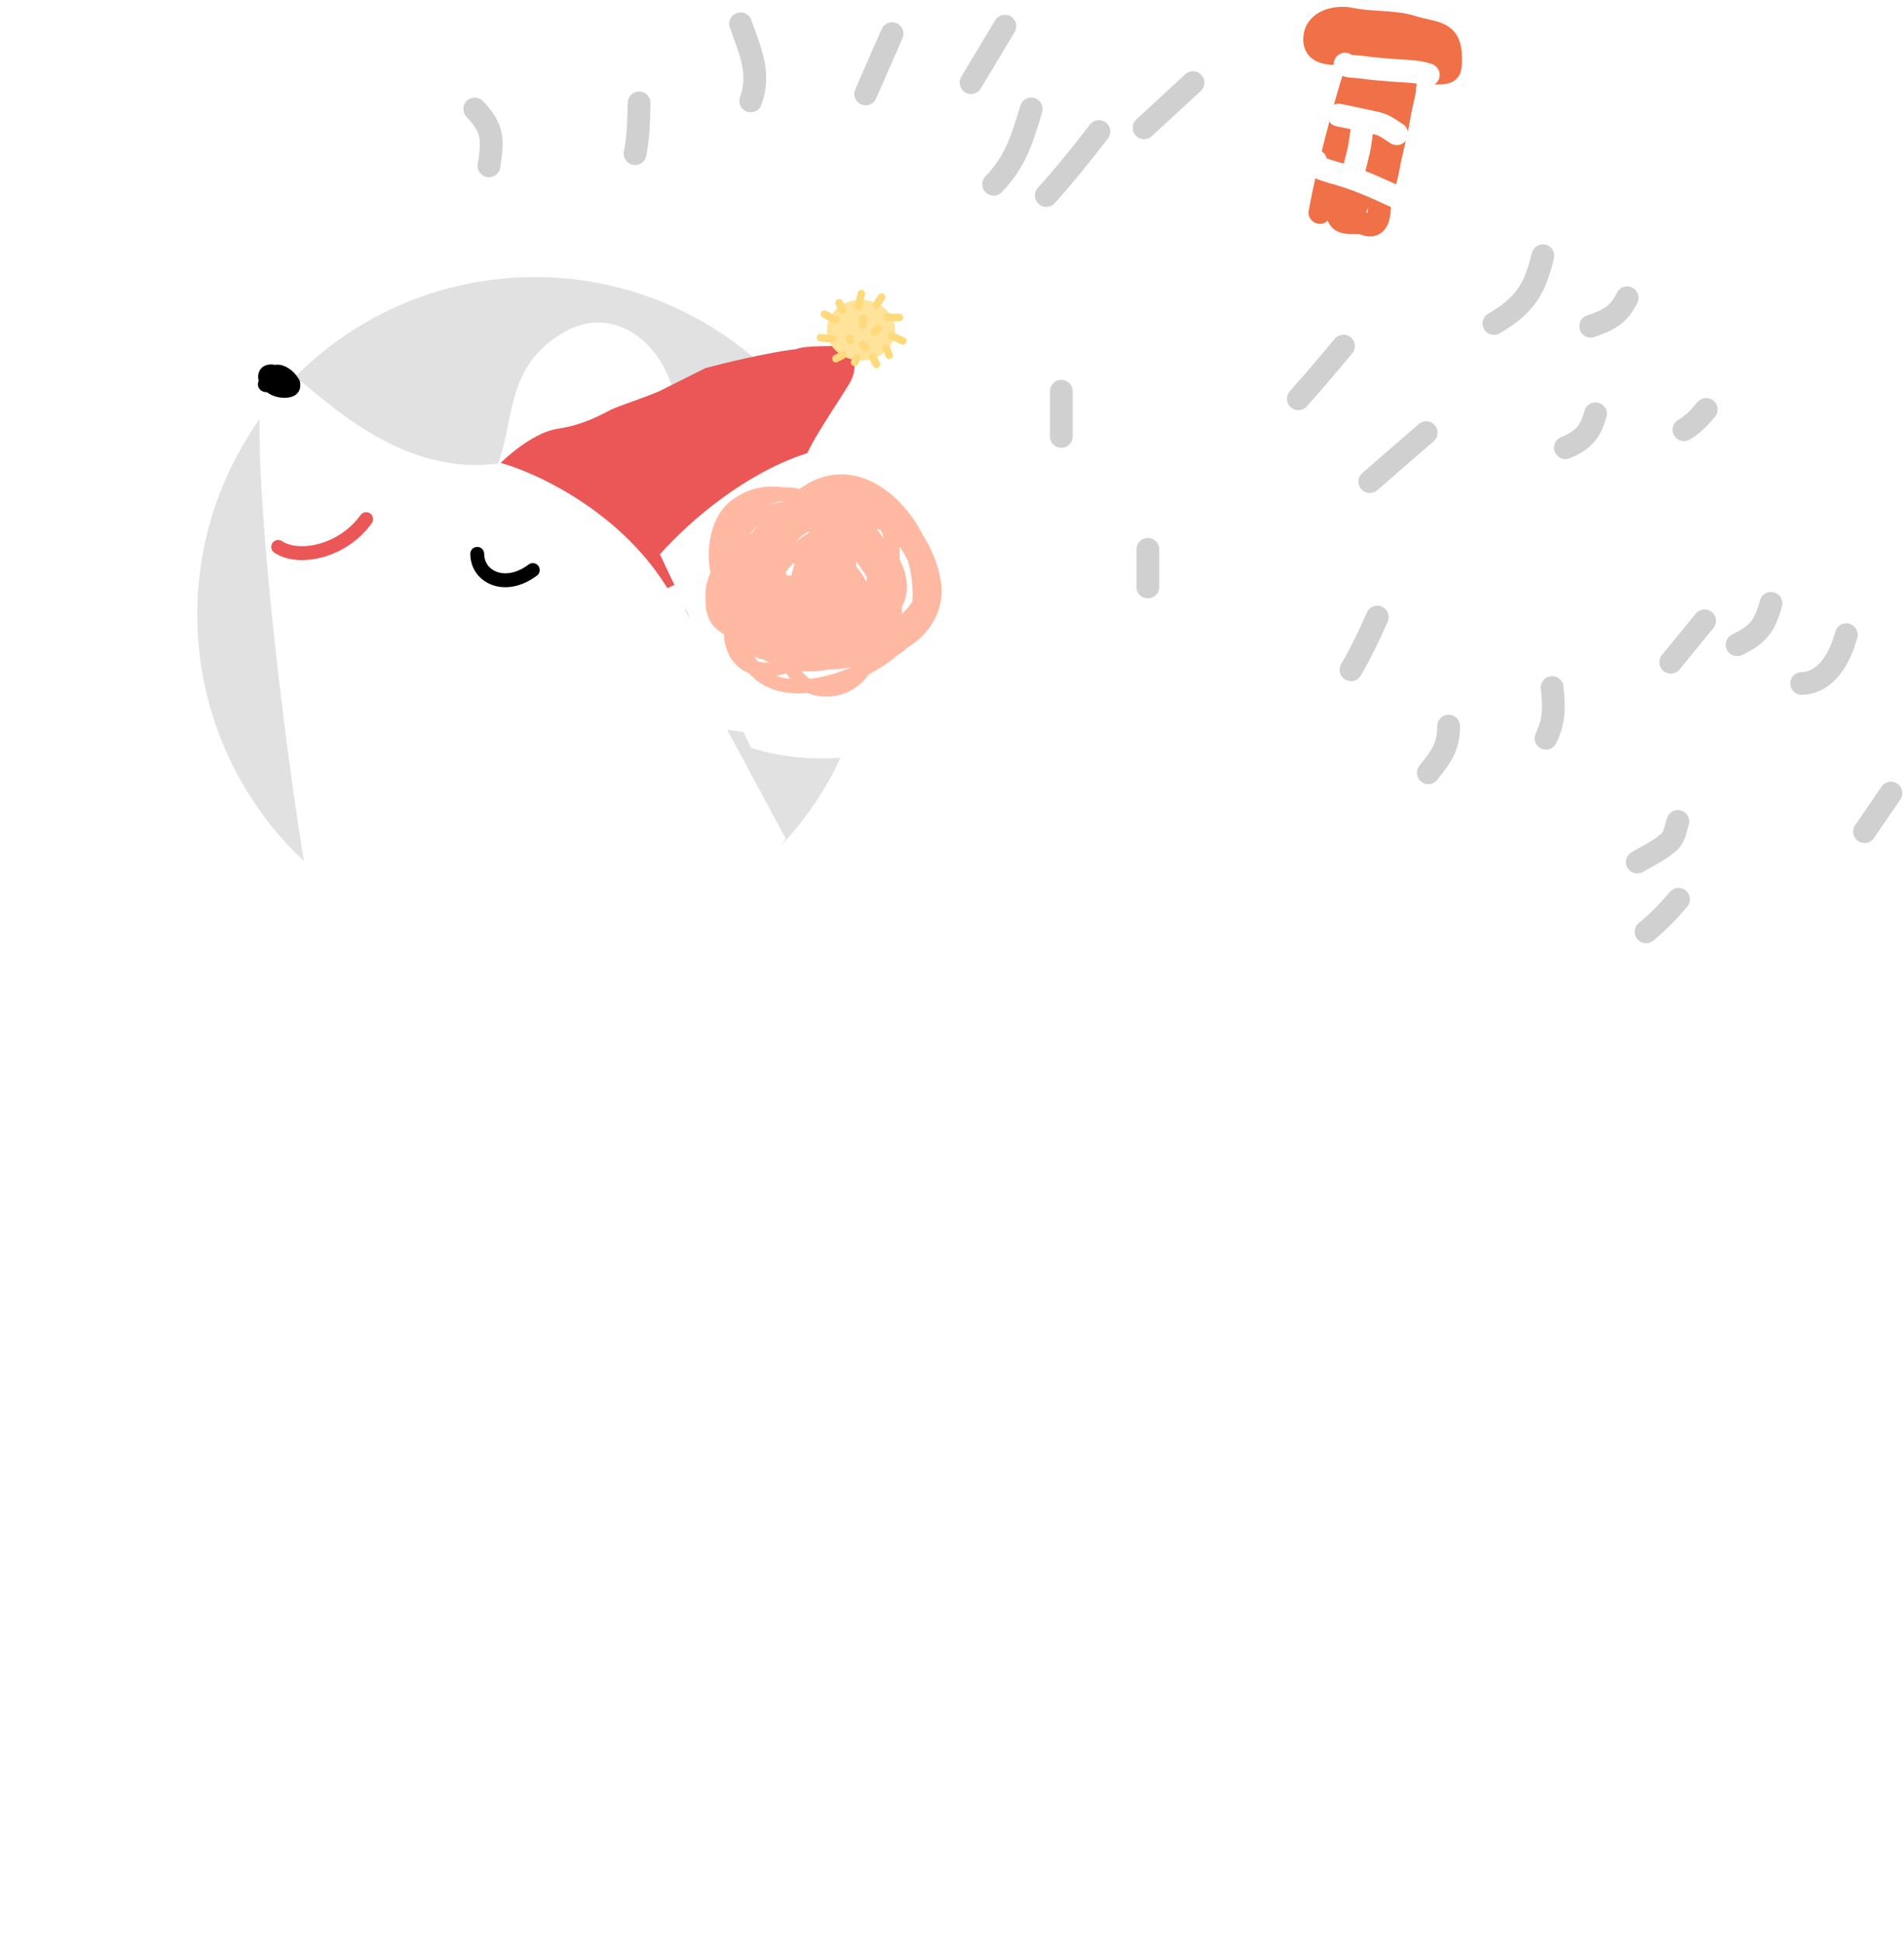 <?xml version="1.0" encoding="UTF-8"?> <svg xmlns="http://www.w3.org/2000/svg" width="251" height="256" viewBox="0 0 251 256" fill="none"><path d="M250 130.5C250 114.085 246.767 97.83 240.485 82.665C234.203 67.499 224.996 53.719 213.388 42.112C201.781 30.504 188.001 21.297 172.835 15.015C157.67 8.733 141.415 5.5 125 5.5C108.585 5.5 92.33 8.733 77.165 15.015C61.999 21.297 48.219 30.504 36.612 42.112C25.004 53.719 15.797 67.499 9.515 82.665C3.233 97.83 -1.43506e-06 114.085 0 130.5L125 130.5H250Z" fill="white"></path><path d="M130.986 24.277C133.87 21.307 134.768 18.282 135.945 14.358" stroke="#D0D0D0" stroke-width="3" stroke-linecap="round"></path><path d="M137.928 25.765C140.398 23.024 142.627 20.239 144.871 17.334" stroke="#D0D0D0" stroke-width="3" stroke-linecap="round"></path><path d="M150.823 16.839L157.27 10.888" stroke="#D0D0D0" stroke-width="3" stroke-linecap="round"></path><path d="M114.124 12.375L117.596 4.44" stroke="#D0D0D0" stroke-width="3" stroke-linecap="round"></path><path d="M128.01 10.887L132.473 3.448" stroke="#D0D0D0" stroke-width="3" stroke-linecap="round"></path><path d="M171.156 52.544C173.191 50.265 175.152 47.947 177.107 45.602" stroke="#D0D0D0" stroke-width="3" stroke-linecap="round"></path><path d="M180.578 63.456L188.017 57.009" stroke="#D0D0D0" stroke-width="3" stroke-linecap="round"></path><path d="M196.944 42.627C201.035 40.213 202.316 38.166 203.391 33.7" stroke="#D0D0D0" stroke-width="3" stroke-linecap="round"></path><path d="M206.366 58.992C208.956 57.912 209.647 56.812 210.334 54.528" stroke="#D0D0D0" stroke-width="3" stroke-linecap="round"></path><path d="M220.252 87.26L224.716 81.805" stroke="#D0D0D0" stroke-width="3" stroke-linecap="round"></path><path d="M178.099 88.252C179.439 85.954 180.501 83.714 181.57 81.309" stroke="#D0D0D0" stroke-width="3" stroke-linecap="round"></path><path d="M229 84.955C231.587 83.72 232.649 82.61 233.463 79.5" stroke="#D0D0D0" stroke-width="3" stroke-linecap="round"></path><path d="M151.318 77.341V72.382" stroke="#D0D0D0" stroke-width="3" stroke-linecap="round"></path><path d="M139.912 57.504V51.553" stroke="#D0D0D0" stroke-width="3" stroke-linecap="round"></path><path d="M209.691 42.985C212.123 42.174 213.385 41.481 214.505 39.24" stroke="#D0D0D0" stroke-width="3" stroke-linecap="round"></path><path d="M221.994 56.625C223.348 55.801 223.955 55.082 224.936 53.95" stroke="#D0D0D0" stroke-width="3" stroke-linecap="round"></path><path d="M83.719 20.25C84.176 17.944 84.191 15.888 84.253 13.563" stroke="#D0D0D0" stroke-width="3" stroke-linecap="round"></path><path d="M62.589 14.366C65.07 16.975 64.992 18.41 64.462 21.855" stroke="#D0D0D0" stroke-width="3" stroke-linecap="round"></path><path d="M97.626 3.133C98.901 6.741 100.301 9.666 98.964 13.296" stroke="#D0D0D0" stroke-width="3" stroke-linecap="round"></path><path d="M237.507 90.057C240.857 89.961 242.625 86.51 243.391 83.638" stroke="#D0D0D0" stroke-width="3" stroke-linecap="round"></path><path d="M203.807 97.278C204.95 94.886 204.869 93.186 204.61 90.592" stroke="#D0D0D0" stroke-width="3" stroke-linecap="round"></path><path d="M188.294 101.825C190.035 99.632 190.969 98.395 190.969 95.674" stroke="#D0D0D0" stroke-width="3" stroke-linecap="round"></path><path d="M215.843 113.593C217.209 112.787 218.805 112.041 220.003 110.978C220.792 110.279 220.879 109.182 221.192 108.244" stroke="#D0D0D0" stroke-width="3" stroke-linecap="round"></path><path d="M217 122.779C218.666 121.403 219.927 120.091 221.279 118.5" stroke="#D0D0D0" stroke-width="3" stroke-linecap="round"></path><path d="M245.798 109.581L249.275 104.499" stroke="#D0D0D0" stroke-width="3" stroke-linecap="round"></path><circle cx="70.5" cy="81" r="44.5" fill="#E1E1E1"></circle><path d="M95.867 96.167L103.585 110.5C97.5 121 65 137 40.075 113.5C36.635 92.654 31.94 50.302 35.454 47.959C38.139 46.495 49.184 63.215 65.661 61.079C67.898 54.977 66.698 48.081 74.509 43.687C84.273 38.195 94.647 52.841 86.103 65.351C126.074 30.262 145.601 103.49 95.867 96.167Z" fill="white"></path><path fill-rule="evenodd" clip-rule="evenodd" d="M36.247 48.077C36.529 48.026 36.803 48.047 37.04 48.099C37.707 48.245 38.339 48.679 38.779 49.136C38.964 49.328 39.138 49.547 39.276 49.783C39.354 49.873 39.423 49.976 39.477 50.095C39.567 50.295 39.592 50.485 39.577 50.658C39.589 50.783 39.588 50.914 39.568 51.048C39.498 51.521 39.214 51.904 38.794 52.136C38.416 52.345 37.96 52.415 37.49 52.415C36.574 52.415 35.782 52.126 35.189 51.682C35.112 51.681 35.031 51.675 34.95 51.663C34.838 51.646 34.453 51.582 34.195 51.23C33.897 50.822 34.002 50.401 34.108 50.17C34.081 50.072 34.061 49.972 34.048 49.872C34.005 49.536 34.043 49.15 34.247 48.798C34.461 48.43 34.808 48.187 35.213 48.082C35.535 47.999 35.882 48.003 36.247 48.077Z" fill="black"></path><path fill-rule="evenodd" clip-rule="evenodd" d="M102.475 63.611C105.062 61.709 108.336 60.939 111.867 62.594C114.054 63.62 115.992 65.435 117.445 67.528C117.943 68.244 118.389 69 118.773 69.779C118.851 69.897 118.927 70.016 119.001 70.136C120.062 71.853 120.751 73.819 121.051 75.498C121.756 79.457 119.747 82.604 116.832 84.433C116.783 84.463 116.735 84.493 116.686 84.523C116.307 84.888 115.882 85.216 115.41 85.504C114.267 86.48 112.969 87.328 111.609 88.036C111.387 88.366 111.134 88.675 110.854 88.96C109.113 90.727 106.321 91.564 103.568 90.53C103.549 90.523 103.531 90.516 103.512 90.508C102.044 90.626 100.554 90.525 99.186 90.086C97.914 89.678 96.757 88.978 95.843 87.918C95.568 87.81 95.3 87.677 95.041 87.518C93.276 86.432 92.604 84.628 92.483 82.743C92.472 82.735 92.46 82.728 92.448 82.72C92.229 82.578 91.984 82.419 91.773 82.26C91.07 81.73 90.496 81.036 90.219 79.753C90.088 79.147 90.049 78.521 90.08 77.898C90.018 76.761 90.278 75.647 90.724 74.619C90.407 73.09 90.403 71.277 90.809 69.582C91.222 67.855 92.084 66.161 93.577 65.059C95.716 63.48 98.028 63.071 100.297 63.398C101.078 63.363 101.803 63.441 102.475 63.611ZM96.546 85.724C96.667 85.947 96.797 86.156 96.937 86.35C97.396 86.469 97.901 86.511 98.438 86.484C98.219 86.371 98.006 86.249 97.799 86.117C97.371 86.03 96.951 85.902 96.546 85.724ZM100.765 87.933C100.705 87.95 100.645 87.966 100.585 87.982C100.202 88.082 99.808 88.165 99.408 88.225C99.519 88.267 99.632 88.306 99.746 88.343C100.216 88.494 100.715 88.597 101.233 88.658C101.065 88.427 100.908 88.185 100.765 87.933ZM100.346 65.258C100.303 65.25 100.259 65.243 100.216 65.236C99.59 65.281 98.992 65.428 98.425 65.664C99.052 65.477 99.664 65.367 100.26 65.323C100.289 65.301 100.317 65.279 100.346 65.258ZM96.999 68.45C96.627 68.754 96.295 69.104 96 69.49C96.05 69.478 96.1 69.466 96.15 69.454C96.41 69.102 96.693 68.765 96.999 68.45ZM102.747 87.624C103.077 88.061 103.449 88.409 103.839 88.637C104.16 88.6 104.483 88.551 104.805 88.492C106.258 88.224 107.825 87.747 109.352 87.084C108.356 87.299 107.319 87.406 106.287 87.421C105.163 87.626 103.953 87.706 102.747 87.624ZM116.793 73.14C117.154 74.574 117.379 76.063 117.384 77.485C117.386 77.817 117.375 78.142 117.352 78.46C116.974 79.026 116.511 79.561 115.989 80.058C115.997 79.757 115.988 79.455 115.965 79.153C116.426 78.275 116.69 77.283 116.624 76.181C116.557 75.042 116.197 73.927 115.657 72.895C115.705 72.321 115.696 71.746 115.636 71.177C116.078 71.812 116.467 72.472 116.793 73.14ZM110.461 66.458C110.46 66.457 110.459 66.456 110.457 66.455C110.458 66.456 110.459 66.457 110.46 66.458C110.461 66.458 110.461 66.458 110.461 66.458ZM113.563 70.055C113.464 69.71 113.342 69.37 113.196 69.041C113.168 69.03 113.14 69.019 113.112 69.009C112.963 68.953 112.812 68.904 112.658 68.863C112.88 69.166 113.088 69.472 113.281 69.777C113.376 69.868 113.47 69.961 113.563 70.055ZM103.595 69.256C102.989 69.603 102.439 70.061 101.96 70.606C101.958 70.608 101.957 70.61 101.955 70.612C102.537 70.141 103.157 69.711 103.81 69.347C103.799 69.342 103.787 69.337 103.775 69.332C103.715 69.305 103.655 69.28 103.595 69.256ZM111.218 80.668C111.214 80.634 111.21 80.6 111.205 80.566C111.195 80.579 111.185 80.592 111.175 80.605C111.19 80.626 111.204 80.647 111.218 80.668ZM101.817 73.547C101.767 73.487 101.717 73.427 101.666 73.369C101.292 73.76 100.937 74.168 100.605 74.582C100.697 74.733 100.783 74.887 100.865 75.042C101.042 75.023 101.219 75.01 101.396 75.004C101.442 74.804 101.491 74.609 101.543 74.419C101.617 74.147 101.709 73.855 101.817 73.547ZM111.305 75.807C111.326 75.618 111.339 75.424 111.344 75.227C110.92 74.512 110.433 73.824 109.922 73.174C109.936 73.386 109.939 73.597 109.932 73.807C110.033 73.929 110.13 74.051 110.223 74.173C110.624 74.697 110.987 75.257 111.305 75.807Z" fill="#FFB9A2"></path><path fill-rule="evenodd" clip-rule="evenodd" d="M62.914 72.063C63.42 72.063 63.83 72.473 63.83 72.978C63.83 74.103 64.489 74.989 65.514 75.359C66.542 75.731 68.054 75.608 69.688 74.382C70.092 74.079 70.666 74.16 70.969 74.565C71.273 74.969 71.191 75.543 70.786 75.846C68.759 77.367 66.609 77.701 64.892 77.081C63.171 76.46 61.999 74.905 61.999 72.978C61.999 72.473 62.409 72.063 62.914 72.063Z" fill="black"></path><path fill-rule="evenodd" clip-rule="evenodd" d="M48.801 67.657C49.212 67.951 49.308 68.522 49.014 68.934C47.354 71.257 44.957 72.742 42.605 73.402C40.285 74.053 37.843 73.942 36.167 72.825C35.746 72.544 35.632 71.976 35.913 71.555C36.193 71.135 36.762 71.021 37.182 71.302C38.252 72.015 40.082 72.209 42.11 71.639C44.106 71.079 46.133 69.818 47.524 67.87C47.818 67.458 48.39 67.363 48.801 67.657Z" fill="#EB5757"></path><path d="M174 27.999C175 22.499 177.259 13.998 178.55 9.941C178.614 9.74 178.648 8.896 178.866 8.771C179.212 8.574 179.814 8.443 179.814 8.044C179.814 5.829 173.303 8.629 173.303 5.199C173.303 2.7 176.251 2.134 178 2.5C180.751 3.076 183.554 2.78 186 3.5C189.054 4.48 191.225 3.945 191.225 7.618C191.225 9.313 191.247 9.625 189.455 9.625C188.638 9.625 186.279 9.225 185.599 9.973C185.127 10.492 185.251 11.558 185.109 12.185C184.851 13.318 184.589 14.469 184.398 15.615C184.023 17.861 183.365 20.042 182.975 22.284C182.665 24.071 181.938 25.733 181.837 27.547C181.764 28.861 181.437 30.146 179.846 29.476C178.912 29.082 177.025 29.746 176.495 28.685C176.205 28.104 176.432 26.976 176.432 26.346C176.432 23.904 177.188 21.629 177.854 19.297" stroke="#F07047" stroke-width="3" stroke-linecap="round"></path><path d="M174.44 5.359C176.62 5.359 178.613 5.226 180.735 5.358C182.05 5.441 183.349 5.928 184.666 5.928C185.469 5.928 185.944 6.377 186.673 6.481C188.194 6.698 191.789 7.35 187.969 7.35C185.421 7.35 182.048 7.434 179.688 8.552C177.852 9.421 181.883 10.092 182.153 10.132C185.061 10.563 181.394 11.152 180.351 12.029C180.053 12.279 178.655 13.908 179.609 14.146C180.757 14.434 181.878 13.196 182.77 12.661C184.669 11.521 177.958 15.54 178.439 17.703C178.829 19.458 183.666 15.198 179.735 18.983C179.509 19.2 178 20.844 179.024 20.99C179.459 21.052 180.569 20.743 179.925 21.353C178.854 22.368 177.748 23.545 177.064 24.862C176.388 26.163 177.955 24.997 178.423 24.767C180.349 23.823 179.062 26.092 178.613 26.948C178.39 27.372 177.036 30.46 178.044 28.655C180.81 23.703 181.332 18.316 181.9 12.756C181.993 11.851 182.122 9.128 182.122 10.037C182.122 11.704 182.007 12.7 181.268 14.178" stroke="#F07047" stroke-width="3" stroke-linecap="round"></path><path d="M177.319 8.448C177.339 8.778 179.041 8.781 179.379 8.832C180.971 9.071 182.598 9.186 184.204 9.3C185.558 9.396 187.005 9.399 188.292 9.867" stroke="white" stroke-width="3" stroke-linecap="round"></path><path d="M176.467 15.165C177.595 15.398 179.433 15.772 180.609 16.038C181.212 16.174 181.9 16.296 182.464 16.584C183.05 16.884 183.581 17.265 184.13 17.625" stroke="white" stroke-width="3" stroke-linecap="round"></path><path d="M173.44 21.22C173.474 21.711 173.543 21.932 174.029 22.134C175.062 22.564 176.18 22.818 177.245 23.154C179.533 23.875 181.672 24.852 183.846 25.855" stroke="white" stroke-width="3" stroke-linecap="round"></path><path d="M179.589 16.867C179.405 17.877 179.34 18.901 179.105 19.905C178.934 20.639 178.739 21.368 178.564 22.102C178.532 22.236 178.241 22.945 178.454 22.733" stroke="white" stroke-width="3" stroke-linecap="round"></path><path d="M87 76C80.6 66.8 70.333 62.166 66 61C67.333 59.666 70.7 56.9 73.5 56.5C77 56 79.606 54.447 80.5 54C81.5 53.5 85.167 52.333 87 51.5L93 48.5C95.5 47.833 101.4 46.4 105 46C106.012 45.494 110 45.667 112 45.5C112.5 46.333 113.2 48.5 112 50.5C110.5 53 106 59.499 106 61C106 62.2 105.333 64.5 105 65.5C103.833 66.667 101.3 69.1 100.5 69.5C99.7 69.9 98.167 71.333 97.5 72C97.333 72.333 96.6 73.2 95 74C93 75 93 76 92 76C91.2 76 89 77 88 77.5L87 76Z" fill="#EB5757"></path><g filter="url(#filter0_d_1914_806)"><path d="M125 64.535C111.4 47.335 91.333 61.702 83 71.035L95 96.535C115.5 103.035 142 86.035 125 64.535Z" fill="white"></path></g><path fill-rule="evenodd" clip-rule="evenodd" d="M105.405 64.424C107.992 62.522 111.266 61.752 114.797 63.407C116.985 64.433 118.922 66.248 120.375 68.341C120.873 69.057 121.32 69.813 121.703 70.591C121.781 70.71 121.857 70.829 121.932 70.949C122.992 72.666 123.682 74.632 123.981 76.311C124.687 80.27 122.677 83.417 119.762 85.246C119.713 85.276 119.665 85.306 119.616 85.336C119.237 85.701 118.813 86.029 118.34 86.317C117.197 87.293 115.899 88.141 114.539 88.849C114.317 89.179 114.064 89.488 113.784 89.773C112.043 91.54 109.251 92.377 106.498 91.343C106.479 91.336 106.461 91.329 106.443 91.322C104.974 91.439 103.484 91.338 102.116 90.899C100.844 90.491 99.688 89.791 98.773 88.731C98.498 88.623 98.23 88.49 97.971 88.331C96.207 87.245 95.535 85.441 95.413 83.556C95.402 83.548 95.39 83.541 95.378 83.533C95.159 83.391 94.914 83.232 94.703 83.073C94 82.543 93.427 81.849 93.149 80.566C93.018 79.96 92.979 79.334 93.01 78.711C92.948 77.574 93.209 76.46 93.654 75.432C93.337 73.903 93.333 72.09 93.739 70.395C94.152 68.668 95.014 66.974 96.507 65.872C98.646 64.293 100.958 63.884 103.227 64.211C104.009 64.176 104.733 64.254 105.405 64.424ZM99.477 86.537C99.597 86.76 99.727 86.969 99.867 87.163C100.326 87.282 100.831 87.324 101.368 87.297C101.149 87.184 100.936 87.062 100.729 86.93C100.301 86.843 99.881 86.715 99.477 86.537ZM103.695 88.746C103.635 88.763 103.575 88.779 103.515 88.795C103.133 88.895 102.738 88.978 102.339 89.038C102.449 89.08 102.562 89.119 102.676 89.156C103.146 89.307 103.645 89.41 104.164 89.471C103.995 89.24 103.838 88.998 103.695 88.746ZM103.276 66.071C103.233 66.063 103.19 66.056 103.146 66.049C102.52 66.094 101.922 66.241 101.356 66.477C101.983 66.29 102.594 66.18 103.19 66.136C103.219 66.114 103.247 66.092 103.276 66.071ZM99.929 69.263C99.558 69.567 99.225 69.917 98.93 70.303C98.98 70.291 99.031 70.278 99.081 70.267C99.341 69.915 99.623 69.578 99.929 69.263ZM105.677 88.437C106.007 88.874 106.379 89.222 106.769 89.45C107.09 89.413 107.413 89.364 107.736 89.305C109.188 89.037 110.755 88.56 112.282 87.897C111.286 88.112 110.249 88.219 109.218 88.234C108.094 88.439 106.883 88.519 105.677 88.437ZM119.723 73.953C120.084 75.387 120.309 76.876 120.315 78.298C120.316 78.629 120.305 78.955 120.282 79.273C119.904 79.839 119.441 80.374 118.919 80.871C118.927 80.57 118.919 80.268 118.895 79.966C119.356 79.088 119.62 78.096 119.555 76.995C119.487 75.855 119.127 74.74 118.587 73.708C118.635 73.134 118.626 72.558 118.566 71.99C119.008 72.625 119.397 73.284 119.723 73.953ZM113.391 67.271C113.39 67.27 113.389 67.269 113.388 67.268C113.389 67.269 113.39 67.27 113.391 67.271C113.391 67.271 113.391 67.271 113.391 67.271ZM116.493 70.868C116.394 70.522 116.272 70.183 116.126 69.854C116.099 69.843 116.071 69.832 116.043 69.822C115.894 69.766 115.742 69.717 115.588 69.676C115.81 69.979 116.018 70.285 116.212 70.59C116.307 70.681 116.4 70.774 116.493 70.868ZM106.525 70.069C105.919 70.416 105.369 70.874 104.89 71.419C104.889 71.421 104.887 71.423 104.885 71.425C105.467 70.954 106.088 70.524 106.74 70.16C106.729 70.155 106.717 70.15 106.706 70.145C106.645 70.118 106.585 70.093 106.525 70.069ZM114.148 81.481C114.144 81.447 114.14 81.413 114.135 81.379C114.125 81.392 114.115 81.405 114.105 81.418C114.12 81.439 114.134 81.46 114.148 81.481ZM104.747 74.36C104.698 74.3 104.647 74.24 104.596 74.182C104.222 74.573 103.867 74.981 103.535 75.395C103.627 75.546 103.714 75.7 103.795 75.855C103.972 75.836 104.149 75.823 104.326 75.817C104.372 75.617 104.421 75.422 104.473 75.232C104.547 74.96 104.639 74.668 104.747 74.36ZM114.236 76.62C114.256 76.431 114.269 76.237 114.274 76.04C113.85 75.325 113.364 74.637 112.852 73.987C112.866 74.199 112.869 74.41 112.862 74.62C112.963 74.742 113.06 74.864 113.154 74.986C113.554 75.51 113.917 76.07 114.236 76.62Z" fill="#FFB9A2"></path><ellipse cx="113.5" cy="43.5" rx="4.5" ry="4" fill="#FFE39A"></ellipse><path d="M108.689 41.379C108.968 41.538 109.375 41.776 109.674 41.922C110.856 42.5 109.342 41.75 110.166 42.101" stroke="#FFDA7C" stroke-linecap="round"></path><path d="M110.625 39.902L111.019 40.854" stroke="#FFDA7C" stroke-linecap="round"></path><path d="M113.185 40.362L113.546 38.688" stroke="#FFDA7C" stroke-linecap="round"></path><path d="M115.548 40.165L116.204 39.148" stroke="#FFDA7C" stroke-linecap="round"></path><path d="M116.959 41.806L118.568 41.839" stroke="#FFDA7C" stroke-linecap="round"></path><path d="M117.517 44.267L119.027 44.923" stroke="#FFDA7C" stroke-linecap="round"></path><path d="M116.828 45.876L117.222 46.827" stroke="#FFDA7C" stroke-linecap="round"></path><path d="M115.056 47.057C115.196 47.405 115.359 47.691 115.548 48.008" stroke="#FFDA7C" stroke-linecap="round"></path><path d="M112.66 47.746L112.956 47.155" stroke="#FFDA7C" stroke-linecap="round"></path><path d="M110.199 47.254L111.085 46.794" stroke="#FFDA7C" stroke-linecap="round"></path><path d="M108.164 44.497C108.691 44.568 109.211 44.621 109.739 44.661" stroke="#FFDA7C" stroke-linecap="round"></path><path d="M112.004 44.53L112.069 44.825" stroke="#FFDA7C" stroke-linecap="round"></path><path d="M113.71 45.383L114.17 45.842" stroke="#FFDA7C" stroke-linecap="round"></path><path d="M115.253 43.742L115.844 43.217" stroke="#FFDA7C" stroke-linecap="round"></path><path d="M113.71 42.79L113.776 41.937" stroke="#FFDA7C" stroke-linecap="round"></path><defs><filter id="filter0_d_1914_806" x="83" y="56.5" width="53.432" height="45.438" filterUnits="userSpaceOnUse" color-interpolation-filters="sRGB"><feFlood flood-opacity="0" result="BackgroundImageFix"></feFlood><feColorMatrix in="SourceAlpha" type="matrix" values="0 0 0 0 0 0 0 0 0 0 0 0 0 0 0 0 0 0 127 0" result="hardAlpha"></feColorMatrix><feOffset dx="4" dy="2"></feOffset><feGaussianBlur stdDeviation="1"></feGaussianBlur><feComposite in2="hardAlpha" operator="out"></feComposite><feColorMatrix type="matrix" values="0 0 0 0 0.734 0 0 0 0 0.734 0 0 0 0 0.734 0 0 0 0.25 0"></feColorMatrix><feBlend mode="normal" in2="BackgroundImageFix" result="effect1_dropShadow_1914_806"></feBlend><feBlend mode="normal" in="SourceGraphic" in2="effect1_dropShadow_1914_806" result="shape"></feBlend></filter></defs></svg> 